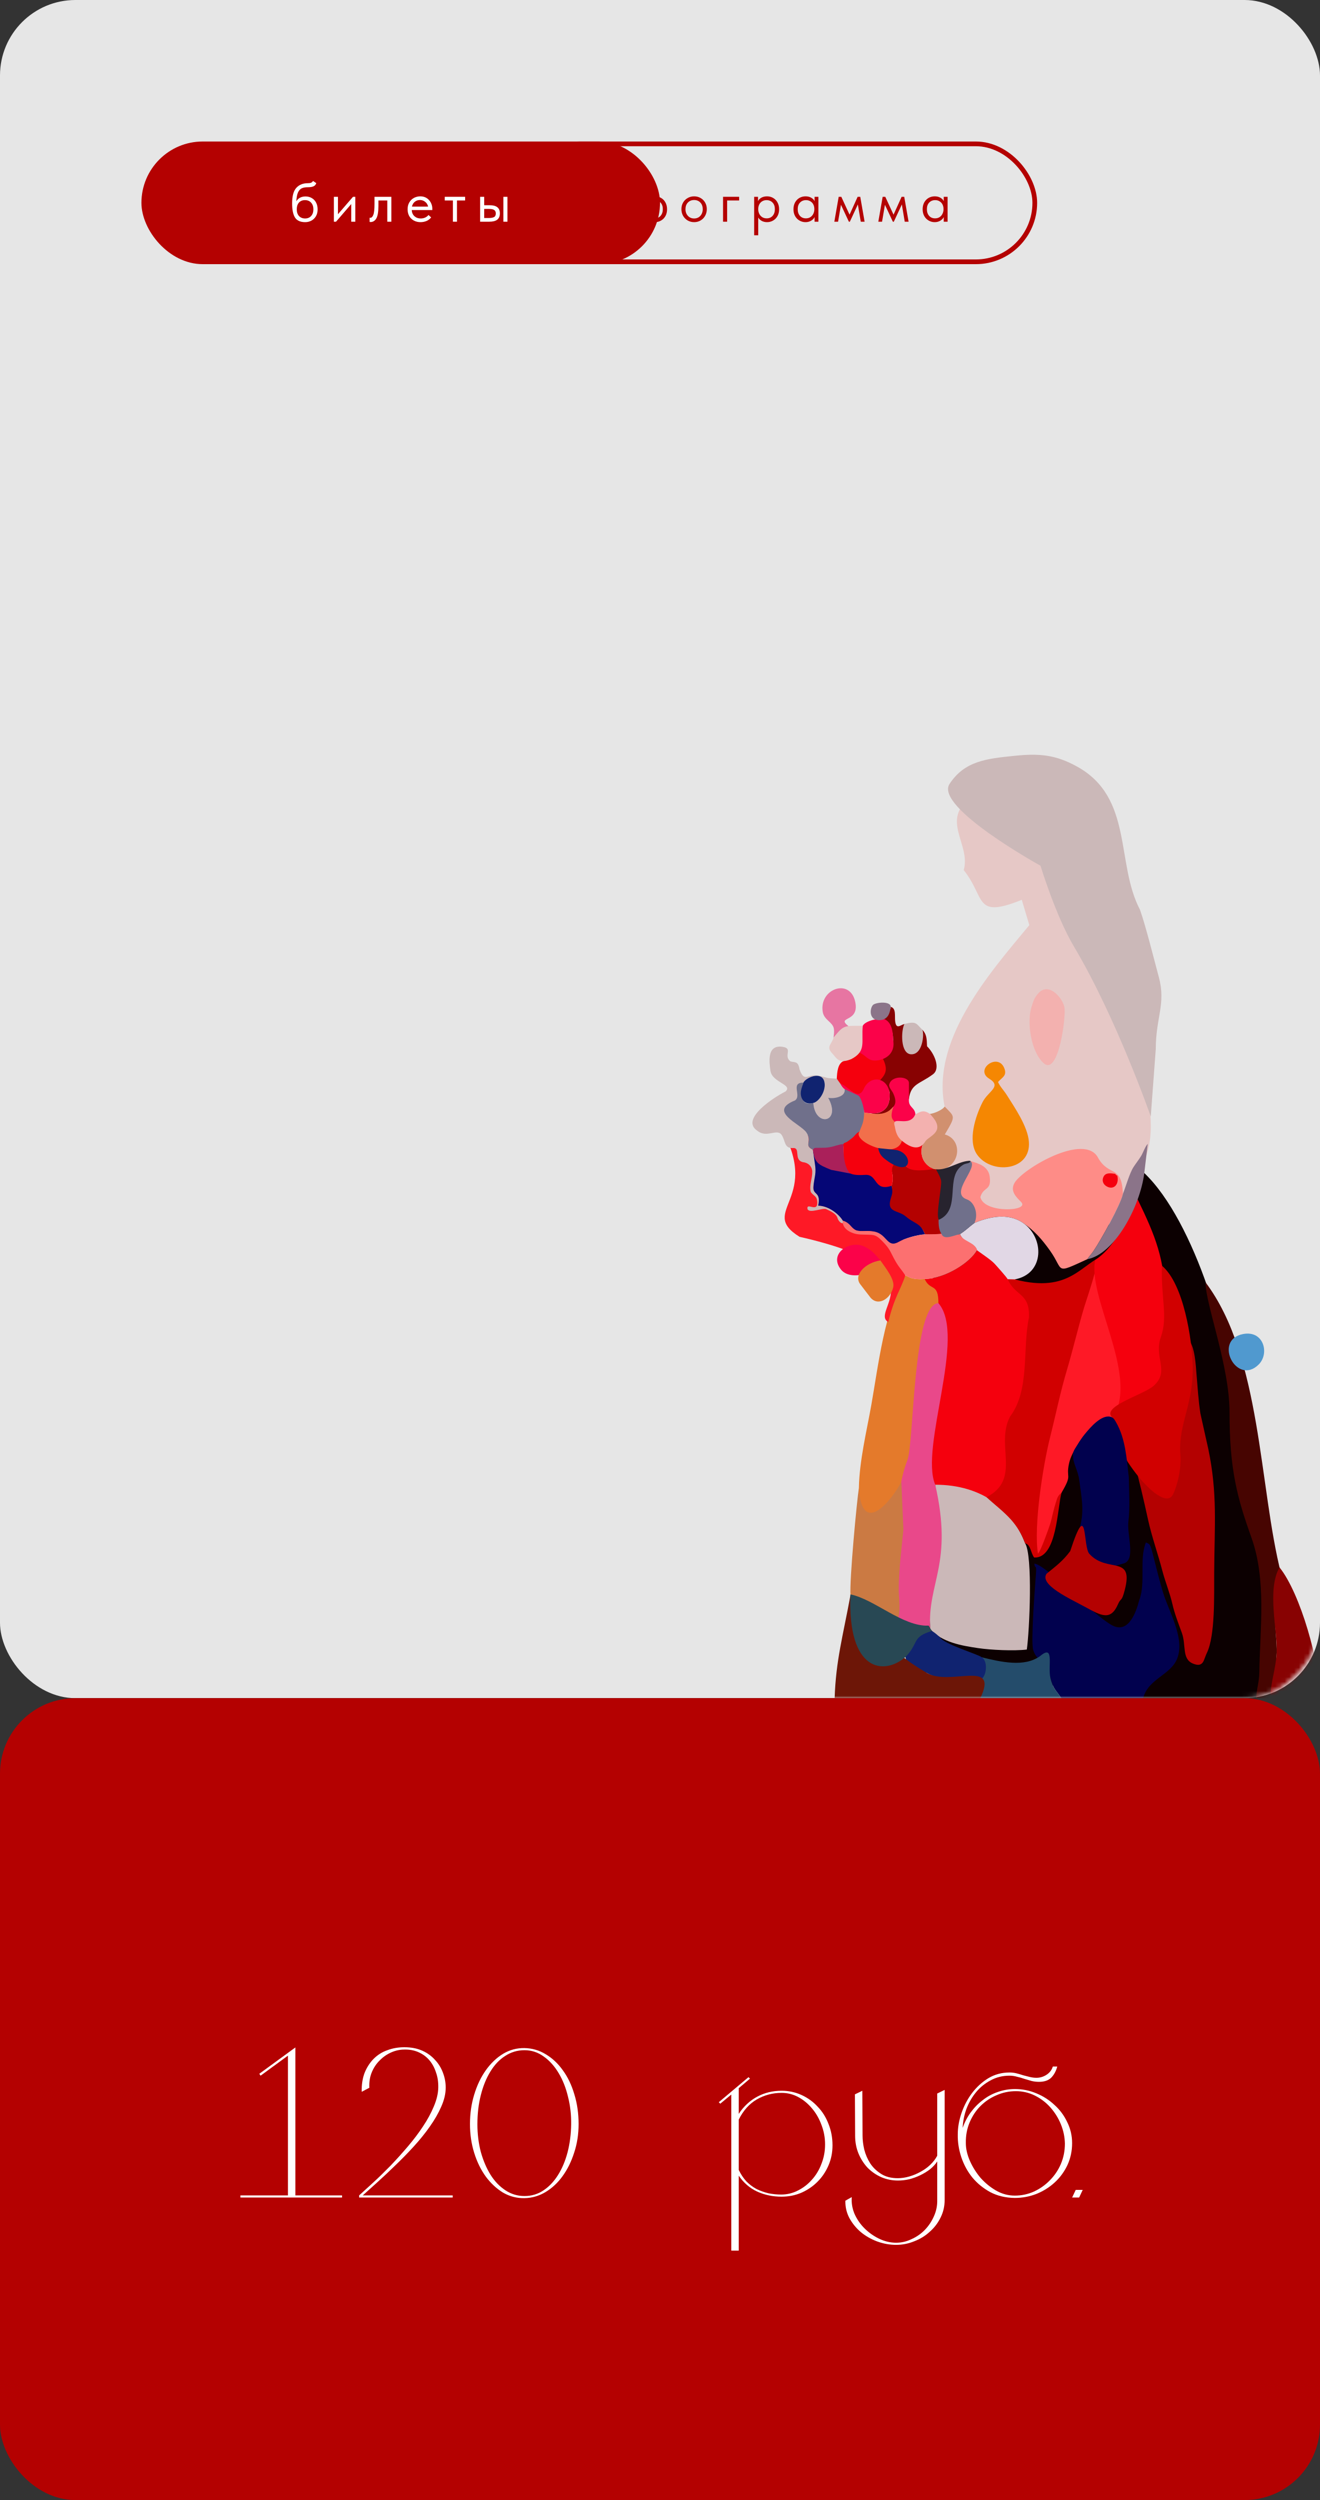 <?xml version="1.0" encoding="UTF-8"?> <svg xmlns="http://www.w3.org/2000/svg" width="280" height="530" viewBox="0 0 280 530" fill="none"><rect x="0" y="0" width="280" height="530" fill="#333333" stroke="none"/><rect width="280" height="360" rx="16" fill="#E6E6E6"></rect><rect y="360" width="280" height="170" rx="16" fill="#B40101"></rect><rect x="30" y="30" width="110" height="26" rx="13" fill="#B40101"></rect><path d="M67.377 44.384C67.377 44.944 67.257 45.428 67.017 45.836C66.777 46.244 66.457 46.556 66.057 46.772C65.657 46.988 65.217 47.096 64.737 47.096C63.721 47.096 63.005 46.776 62.589 46.136C62.173 45.488 61.965 44.488 61.965 43.136C61.965 41.576 62.261 40.472 62.853 39.824C63.453 39.168 64.261 38.84 65.277 38.84C65.581 38.84 65.813 38.808 65.973 38.744C66.141 38.68 66.285 38.552 66.405 38.36L67.089 38.828C66.985 39.148 66.789 39.372 66.501 39.5C66.221 39.628 65.821 39.692 65.301 39.692C64.765 39.692 64.333 39.768 64.005 39.92C63.677 40.072 63.413 40.364 63.213 40.796C63.021 41.22 62.901 41.844 62.853 42.668C63.277 41.988 63.929 41.648 64.809 41.648C65.329 41.648 65.781 41.768 66.165 42.008C66.557 42.24 66.857 42.564 67.065 42.98C67.273 43.396 67.377 43.864 67.377 44.384ZM66.477 44.372C66.477 43.788 66.317 43.32 65.997 42.968C65.685 42.608 65.249 42.428 64.689 42.428C64.145 42.428 63.717 42.604 63.405 42.956C63.101 43.3 62.949 43.768 62.949 44.36C62.949 44.976 63.109 45.456 63.429 45.8C63.757 46.144 64.189 46.316 64.725 46.316C65.253 46.316 65.677 46.14 65.997 45.788C66.317 45.436 66.477 44.964 66.477 44.372Z" fill="white"></path><path d="M71.687 45.416L74.879 41.72H75.371V47H74.507V43.256L71.279 47H70.823V41.72H71.687V45.416Z" fill="white"></path><path d="M78.398 47.048V46.16C78.438 46.168 78.486 46.172 78.542 46.172C78.814 46.172 79.03 45.964 79.19 45.548C79.358 45.132 79.442 44.36 79.442 43.232V41.72H83.018V47H82.154V42.5H80.27V43.664C80.27 44.904 80.122 45.784 79.826 46.304C79.53 46.816 79.122 47.072 78.602 47.072C78.514 47.072 78.446 47.064 78.398 47.048Z" fill="white"></path><path d="M91.704 44.528H87.336C87.368 45.072 87.56 45.508 87.912 45.836C88.272 46.156 88.716 46.316 89.244 46.316C89.58 46.316 89.892 46.252 90.18 46.124C90.476 45.988 90.712 45.804 90.888 45.572L91.452 46.088C91.204 46.416 90.88 46.668 90.48 46.844C90.08 47.012 89.652 47.096 89.196 47.096C88.676 47.096 88.208 46.984 87.792 46.76C87.376 46.536 87.048 46.22 86.808 45.812C86.576 45.396 86.46 44.912 86.46 44.36C86.46 43.792 86.584 43.304 86.832 42.896C87.08 42.48 87.408 42.164 87.816 41.948C88.232 41.732 88.68 41.624 89.16 41.624C89.68 41.624 90.132 41.748 90.516 41.996C90.9 42.244 91.192 42.568 91.392 42.968C91.6 43.368 91.704 43.788 91.704 44.228V44.528ZM87.384 43.796H90.804C90.724 43.388 90.524 43.056 90.204 42.8C89.884 42.536 89.508 42.404 89.076 42.404C88.66 42.404 88.296 42.528 87.984 42.776C87.68 43.024 87.48 43.364 87.384 43.796Z" fill="white"></path><path d="M96.933 47H96.069V42.5H94.341V41.72H98.661V42.5H96.933V47Z" fill="white"></path><path d="M103.898 43.508C104.61 43.508 105.142 43.648 105.494 43.928C105.854 44.208 106.034 44.644 106.034 45.236C106.034 45.828 105.85 46.272 105.482 46.568C105.122 46.856 104.554 47 103.778 47H101.846V41.72H102.71V43.508H103.898ZM107.642 47H106.778V41.72H107.642V47ZM103.646 46.22C104.142 46.22 104.518 46.156 104.774 46.028C105.038 45.9 105.17 45.644 105.17 45.26C105.17 44.9 105.05 44.648 104.81 44.504C104.578 44.36 104.222 44.288 103.742 44.288H102.71V46.22H103.646Z" fill="white"></path><rect x="110.5" y="30.5" width="109" height="25" rx="12.5" stroke="#B40101"></rect><path d="M128.854 47H127.99V41.72H132.358V47H131.494V42.5H128.854V47Z" fill="#B40101"></path><path d="M141.498 44.36C141.498 44.912 141.382 45.396 141.15 45.812C140.918 46.22 140.606 46.536 140.214 46.76C139.822 46.984 139.398 47.096 138.942 47.096C138.518 47.096 138.142 47.008 137.814 46.832C137.486 46.648 137.238 46.408 137.07 46.112V49.88H136.206V41.72H137.022V42.656C137.142 42.368 137.37 42.124 137.706 41.924C138.05 41.724 138.462 41.624 138.942 41.624C139.414 41.624 139.842 41.736 140.226 41.96C140.618 42.184 140.926 42.504 141.15 42.92C141.382 43.336 141.498 43.816 141.498 44.36ZM140.598 44.348C140.598 43.748 140.434 43.28 140.106 42.944C139.778 42.6 139.354 42.428 138.834 42.428C138.466 42.428 138.146 42.516 137.874 42.692C137.61 42.86 137.41 43.084 137.274 43.364C137.138 43.644 137.07 43.948 137.07 44.276V44.396C137.07 44.716 137.138 45.024 137.274 45.32C137.418 45.608 137.626 45.844 137.898 46.028C138.17 46.204 138.49 46.292 138.858 46.292C139.378 46.292 139.798 46.116 140.118 45.764C140.438 45.404 140.598 44.932 140.598 44.348Z" fill="#B40101"></path><path d="M144.541 44.336C144.541 43.824 144.657 43.364 144.889 42.956C145.129 42.54 145.453 42.216 145.861 41.984C146.269 41.744 146.729 41.624 147.241 41.624C147.753 41.624 148.213 41.744 148.621 41.984C149.029 42.216 149.349 42.54 149.581 42.956C149.813 43.364 149.929 43.824 149.929 44.336C149.929 44.856 149.809 45.328 149.569 45.752C149.337 46.168 149.017 46.496 148.609 46.736C148.201 46.976 147.745 47.096 147.241 47.096C146.737 47.096 146.277 46.976 145.861 46.736C145.453 46.488 145.129 46.156 144.889 45.74C144.657 45.316 144.541 44.848 144.541 44.336ZM149.065 44.336C149.065 43.76 148.897 43.296 148.561 42.944C148.225 42.584 147.785 42.404 147.241 42.404C146.697 42.404 146.253 42.584 145.909 42.944C145.573 43.296 145.405 43.76 145.405 44.336C145.405 44.92 145.577 45.396 145.921 45.764C146.265 46.132 146.705 46.316 147.241 46.316C147.777 46.316 148.213 46.132 148.549 45.764C148.893 45.396 149.065 44.92 149.065 44.336Z" fill="#B40101"></path><path d="M154.24 47H153.376V41.72H156.784V42.5H154.24V47Z" fill="#B40101"></path><path d="M165.267 44.36C165.267 44.912 165.151 45.396 164.919 45.812C164.687 46.22 164.375 46.536 163.983 46.76C163.591 46.984 163.167 47.096 162.711 47.096C162.287 47.096 161.911 47.008 161.583 46.832C161.255 46.648 161.007 46.408 160.839 46.112V49.88H159.975V41.72H160.791V42.656C160.911 42.368 161.139 42.124 161.475 41.924C161.819 41.724 162.231 41.624 162.711 41.624C163.183 41.624 163.611 41.736 163.995 41.96C164.387 42.184 164.695 42.504 164.919 42.92C165.151 43.336 165.267 43.816 165.267 44.36ZM164.367 44.348C164.367 43.748 164.203 43.28 163.875 42.944C163.547 42.6 163.123 42.428 162.603 42.428C162.235 42.428 161.915 42.516 161.643 42.692C161.379 42.86 161.179 43.084 161.043 43.364C160.907 43.644 160.839 43.948 160.839 44.276V44.396C160.839 44.716 160.907 45.024 161.043 45.32C161.187 45.608 161.395 45.844 161.667 46.028C161.939 46.204 162.259 46.292 162.627 46.292C163.147 46.292 163.567 46.116 163.887 45.764C164.207 45.404 164.367 44.932 164.367 44.348Z" fill="#B40101"></path><path d="M172.786 41.72H173.602V47H172.786V46.016C172.634 46.336 172.386 46.596 172.042 46.796C171.698 46.996 171.306 47.096 170.866 47.096C170.41 47.096 169.986 46.984 169.594 46.76C169.202 46.536 168.89 46.22 168.658 45.812C168.426 45.396 168.31 44.912 168.31 44.36C168.31 43.816 168.422 43.336 168.646 42.92C168.878 42.504 169.186 42.184 169.57 41.96C169.962 41.736 170.394 41.624 170.866 41.624C171.346 41.624 171.754 41.724 172.09 41.924C172.434 42.124 172.666 42.368 172.786 42.656V41.72ZM172.738 44.396V44.276C172.738 43.948 172.67 43.644 172.534 43.364C172.398 43.084 172.194 42.86 171.922 42.692C171.658 42.516 171.342 42.428 170.974 42.428C170.454 42.428 170.03 42.6 169.702 42.944C169.374 43.28 169.21 43.748 169.21 44.348C169.21 44.932 169.37 45.404 169.69 45.764C170.01 46.116 170.43 46.292 170.95 46.292C171.318 46.292 171.638 46.204 171.91 46.028C172.182 45.844 172.386 45.608 172.522 45.32C172.666 45.024 172.738 44.716 172.738 44.396Z" fill="#B40101"></path><path d="M177.773 47H176.981L177.905 41.72H178.457L180.209 45.512L181.925 41.72H182.477L183.401 47H182.585L181.973 43.34L180.269 47H180.065L178.385 43.412L177.773 47Z" fill="#B40101"></path><path d="M187.102 47H186.31L187.234 41.72H187.786L189.538 45.512L191.254 41.72H191.806L192.73 47H191.914L191.302 43.34L189.598 47H189.394L187.714 43.412L187.102 47Z" fill="#B40101"></path><path d="M200.187 41.72H201.003V47H200.187V46.016C200.035 46.336 199.787 46.596 199.443 46.796C199.099 46.996 198.707 47.096 198.267 47.096C197.811 47.096 197.387 46.984 196.995 46.76C196.603 46.536 196.291 46.22 196.059 45.812C195.827 45.396 195.711 44.912 195.711 44.36C195.711 43.816 195.823 43.336 196.047 42.92C196.279 42.504 196.587 42.184 196.971 41.96C197.363 41.736 197.795 41.624 198.267 41.624C198.747 41.624 199.155 41.724 199.491 41.924C199.835 42.124 200.067 42.368 200.187 42.656V41.72ZM200.139 44.396V44.276C200.139 43.948 200.071 43.644 199.935 43.364C199.799 43.084 199.595 42.86 199.323 42.692C199.059 42.516 198.743 42.428 198.375 42.428C197.855 42.428 197.431 42.6 197.103 42.944C196.775 43.28 196.611 43.748 196.611 44.348C196.611 44.932 196.771 45.404 197.091 45.764C197.411 46.116 197.831 46.292 198.351 46.292C198.719 46.292 199.039 46.204 199.311 46.028C199.583 45.844 199.787 45.608 199.923 45.32C200.067 45.024 200.139 44.716 200.139 44.396Z" fill="#B40101"></path><path d="M61.08 465.86V435.215L62.655 434.045V465.86H61.08ZM72.555 465.86H51V465.41H72.555V465.86ZM62.655 434.63L55.275 440.03L55.005 439.625L62.655 434.045V434.63Z" fill="white"></path><path d="M96.027 465.86H76.182V465.41C77.082 464.6 78.117 463.655 79.287 462.575C80.457 461.495 81.657 460.325 82.887 459.065C84.117 457.775 85.332 456.425 86.532 455.015C87.732 453.605 88.797 452.195 89.727 450.785C90.687 449.345 91.452 447.935 92.022 446.555C92.622 445.145 92.937 443.825 92.967 442.595C92.997 441.395 92.832 440.3 92.472 439.31C92.142 438.29 91.662 437.42 91.032 436.7C90.402 435.98 89.637 435.425 88.737 435.035C87.837 434.645 86.847 434.465 85.767 434.495C84.837 434.495 83.922 434.69 83.022 435.08C82.122 435.47 81.312 436.025 80.592 436.745C79.872 437.435 79.302 438.275 78.882 439.265C78.462 440.255 78.282 441.365 78.342 442.595L76.722 443.45C76.692 441.92 76.902 440.57 77.352 439.4C77.832 438.23 78.477 437.24 79.287 436.43C80.097 435.62 81.057 435.02 82.167 434.63C83.277 434.21 84.477 434 85.767 434C87.207 434 88.467 434.24 89.547 434.72C90.627 435.2 91.527 435.845 92.247 436.655C92.997 437.435 93.567 438.35 93.957 439.4C94.347 440.42 94.542 441.47 94.542 442.55C94.542 443.84 94.227 445.19 93.597 446.6C92.997 447.98 92.187 449.39 91.167 450.83C90.177 452.24 89.037 453.65 87.747 455.06C86.487 456.44 85.197 457.76 83.877 459.02C82.587 460.28 81.327 461.465 80.097 462.575C78.897 463.655 77.847 464.6 76.947 465.41H96.027V465.86Z" fill="white"></path><path d="M111.257 434.18C112.877 434.21 114.377 434.645 115.757 435.485C117.167 436.325 118.382 437.465 119.402 438.905C120.452 440.345 121.262 442.04 121.832 443.99C122.432 445.94 122.732 448.04 122.732 450.29C122.732 452.45 122.417 454.475 121.787 456.365C121.187 458.255 120.362 459.92 119.312 461.36C118.292 462.77 117.077 463.895 115.667 464.735C114.287 465.545 112.817 465.965 111.257 465.995C109.637 466.025 108.122 465.635 106.712 464.825C105.332 463.985 104.117 462.86 103.067 461.45C102.017 460.01 101.192 458.33 100.592 456.41C99.993 454.49 99.692 452.45 99.692 450.29C99.692 448.07 99.993 445.985 100.592 444.035C101.192 442.055 102.017 440.33 103.067 438.86C104.117 437.39 105.332 436.235 106.712 435.395C108.122 434.555 109.637 434.15 111.257 434.18ZM111.257 465.545C112.757 465.545 114.107 465.14 115.307 464.33C116.507 463.52 117.527 462.44 118.367 461.09C119.237 459.71 119.912 458.105 120.392 456.275C120.872 454.415 121.127 452.435 121.157 450.335C121.187 448.325 120.962 446.375 120.482 444.485C120.032 442.595 119.372 440.93 118.502 439.49C117.632 438.02 116.582 436.85 115.352 435.98C114.122 435.08 112.757 434.63 111.257 434.63C109.757 434.63 108.392 435.035 107.162 435.845C105.932 436.625 104.882 437.735 104.012 439.175C103.142 440.585 102.467 442.25 101.987 444.17C101.507 446.06 101.267 448.115 101.267 450.335C101.267 452.375 101.507 454.325 101.987 456.185C102.497 458.015 103.187 459.635 104.057 461.045C104.927 462.425 105.977 463.52 107.207 464.33C108.437 465.14 109.787 465.545 111.257 465.545Z" fill="white"></path><path d="M165.791 443.225C167.291 443.225 168.701 443.525 170.021 444.125C171.341 444.725 172.481 445.55 173.441 446.6C174.431 447.62 175.196 448.835 175.736 450.245C176.306 451.655 176.591 453.17 176.591 454.79C176.591 456.32 176.306 457.745 175.736 459.065C175.166 460.385 174.386 461.54 173.396 462.53C172.406 463.52 171.251 464.3 169.931 464.87C168.641 465.41 167.261 465.68 165.791 465.68C163.931 465.68 162.206 465.32 160.616 464.6C159.056 463.88 157.751 462.755 156.701 461.225V477.11H155.126V444.035L152.786 445.97L152.471 445.655L158.771 440.345L159.086 440.66L156.701 442.685V448.13C157.751 446.54 159.056 445.325 160.616 444.485C162.176 443.645 163.901 443.225 165.791 443.225ZM165.701 465.23C166.961 465.23 168.146 464.945 169.256 464.375C170.396 463.805 171.386 463.04 172.226 462.08C173.096 461.12 173.771 459.995 174.251 458.705C174.761 457.415 175.016 456.05 175.016 454.61C175.016 453.17 174.761 451.79 174.251 450.47C173.771 449.15 173.111 447.995 172.271 447.005C171.431 445.985 170.456 445.175 169.346 444.575C168.236 443.975 167.051 443.675 165.791 443.675C163.901 443.675 162.146 444.14 160.526 445.07C158.936 446 157.661 447.425 156.701 449.345V460.01C157.151 460.94 157.691 461.75 158.321 462.44C158.981 463.1 159.701 463.64 160.481 464.06C161.291 464.45 162.131 464.75 163.001 464.96C163.901 465.14 164.801 465.23 165.701 465.23Z" fill="white"></path><path d="M180.671 465.77C180.581 467.03 180.791 468.245 181.301 469.415C181.841 470.585 182.561 471.605 183.461 472.475C184.391 473.375 185.426 474.095 186.566 474.635C187.736 475.175 188.906 475.445 190.076 475.445C191.216 475.445 192.311 475.19 193.361 474.68C194.441 474.2 195.386 473.54 196.196 472.7C197.006 471.86 197.651 470.885 198.131 469.775C198.611 468.695 198.836 467.555 198.806 466.355V458.21C198.416 458.81 197.906 459.365 197.276 459.875C196.646 460.355 195.956 460.775 195.206 461.135C194.456 461.495 193.676 461.78 192.866 461.99C192.056 462.17 191.261 462.26 190.481 462.26C189.221 462.26 188.036 462.02 186.926 461.54C185.846 461.06 184.886 460.4 184.046 459.56C183.236 458.69 182.591 457.685 182.111 456.545C181.631 455.375 181.391 454.115 181.391 452.765L181.346 443.99L182.921 443.225L182.966 452.765C182.966 453.665 183.086 454.64 183.326 455.69C183.596 456.74 184.016 457.715 184.586 458.615C185.186 459.515 185.966 460.265 186.926 460.865C187.886 461.465 189.056 461.765 190.436 461.765C191.216 461.765 192.026 461.645 192.866 461.405C193.706 461.165 194.501 460.835 195.251 460.415C196.031 459.995 196.721 459.5 197.321 458.93C197.951 458.33 198.446 457.685 198.806 456.995V443.81L200.381 443.045V466.355C200.381 467.705 200.096 468.95 199.526 470.09C198.956 471.26 198.191 472.265 197.231 473.105C196.301 473.975 195.206 474.65 193.946 475.13C192.716 475.64 191.426 475.895 190.076 475.895C188.726 475.895 187.391 475.655 186.071 475.175C184.781 474.695 183.626 474.035 182.606 473.195C181.616 472.355 180.806 471.365 180.176 470.225C179.576 469.085 179.291 467.855 179.321 466.535L180.671 465.77Z" fill="white"></path><path d="M214.143 439.355C214.653 439.355 215.148 439.415 215.628 439.535C216.108 439.655 216.573 439.79 217.023 439.94C217.503 440.06 217.968 440.18 218.418 440.3C218.898 440.42 219.378 440.48 219.858 440.48C220.608 440.48 221.313 440.27 221.973 439.85C222.663 439.4 223.113 438.815 223.323 438.095H224.268C223.998 439.085 223.563 439.88 222.963 440.48C222.363 441.05 221.508 441.335 220.398 441.335C219.858 441.335 219.333 441.275 218.823 441.155C218.313 441.005 217.803 440.855 217.293 440.705C216.783 440.525 216.258 440.375 215.718 440.255C215.208 440.105 214.683 440.03 214.143 440.03C212.673 440.03 211.338 440.36 210.138 441.02C208.938 441.65 207.903 442.49 207.033 443.54C206.193 444.56 205.518 445.73 205.008 447.05C204.528 448.37 204.258 449.72 204.198 451.1C204.618 449.9 205.188 448.805 205.908 447.815C206.658 446.795 207.513 445.925 208.473 445.205C209.433 444.455 210.483 443.885 211.623 443.495C212.793 443.075 214.023 442.865 215.313 442.865C216.873 442.865 218.373 443.165 219.813 443.765C221.283 444.365 222.573 445.19 223.683 446.24C224.823 447.26 225.723 448.475 226.383 449.885C227.073 451.265 227.418 452.75 227.418 454.34C227.418 455.99 227.088 457.535 226.428 458.975C225.768 460.385 224.868 461.615 223.728 462.665C222.618 463.685 221.328 464.495 219.858 465.095C218.388 465.665 216.843 465.95 215.223 465.95C213.303 465.92 211.593 465.515 210.093 464.735C208.593 463.925 207.318 462.89 206.268 461.63C205.248 460.37 204.468 458.945 203.928 457.355C203.388 455.735 203.133 454.115 203.163 452.495C203.163 450.995 203.433 449.465 203.973 447.905C204.513 446.345 205.263 444.935 206.223 443.675C207.183 442.415 208.323 441.38 209.643 440.57C210.993 439.76 212.493 439.355 214.143 439.355ZM215.268 465.455C216.678 465.455 218.028 465.17 219.318 464.6C220.608 464 221.733 463.205 222.693 462.215C223.683 461.225 224.463 460.07 225.033 458.75C225.603 457.4 225.888 455.96 225.888 454.43C225.858 453.02 225.573 451.655 225.033 450.335C224.493 449.015 223.758 447.83 222.828 446.78C221.898 445.73 220.803 444.89 219.543 444.26C218.283 443.63 216.933 443.315 215.493 443.315C214.053 443.315 212.688 443.6 211.398 444.17C210.108 444.71 208.968 445.475 207.978 446.465C207.018 447.425 206.253 448.58 205.683 449.93C205.113 451.28 204.843 452.75 204.873 454.34C204.873 455.51 205.158 456.755 205.728 458.075C206.298 459.365 207.048 460.565 207.978 461.675C208.938 462.755 210.033 463.655 211.263 464.375C212.523 465.095 213.858 465.455 215.268 465.455Z" fill="white"></path><path d="M229.671 464.24L228.906 465.86H227.421L228.186 464.24H229.671Z" fill="white"></path><mask id="mask0_192_263" style="mask-type:alpha" maskUnits="userSpaceOnUse" x="0" y="0" width="280" height="360"><rect width="280" height="360" rx="16" transform="matrix(-1 0 0 1 280 0)" fill="white"></rect></mask><g mask="url(#mask0_192_263)"><path fill-rule="evenodd" clip-rule="evenodd" d="M243.597 231.776C244.487 239.917 245.001 245.352 238.19 253.102C225.457 258.027 209.241 258.804 207.794 255.492C202.485 252.337 207.804 249.615 199.616 247.723C200.849 247.193 202.459 245.431 202.519 243.977C202.604 241.872 201.456 241.367 200.419 240.499C201.901 237.978 201.285 238.152 200.641 235.713C196.78 221.064 209.926 206.265 218.343 196.123L216.707 190.644C218.592 189.501 221.196 183.89 222.513 185.983C228.988 201.114 241.756 214.928 243.597 231.776Z" fill="#E6C8C6"></path><path fill-rule="evenodd" clip-rule="evenodd" d="M261.601 299.732C261.645 306.509 262.435 314.142 264.435 320.614C268.445 333.592 270.841 347.897 266.463 359.997H242.482C188.985 352.476 185.756 356.29 197.162 275.363C203.131 233.009 231.351 281.805 242.729 248.678C253.42 258.864 261.509 285.978 261.601 299.732Z" fill="#0C0001"></path><path fill-rule="evenodd" clip-rule="evenodd" d="M218.395 275.711C217.932 288.381 220.632 318.333 210.106 318.333C206.349 316.672 202.493 314.701 198.225 314.86C193.073 303.984 205.458 282.417 194.052 271.453C195.294 271.397 195.687 271.574 196.143 271.136C200.529 271.082 205.947 267.55 207.272 264.964C210.41 265.646 217.831 273.068 218.395 275.711Z" fill="#F5000D"></path><path fill-rule="evenodd" clip-rule="evenodd" d="M217.446 327.159C219.103 329.758 218.381 345.748 217.811 349.693C215.096 350.023 210.183 349.791 207.47 349.389C203.985 348.873 199.767 348.164 197.32 345.344C196.832 337.63 197.71 329.573 197.816 321.838C197.825 320.955 198.384 318.622 198.384 314.75C208.446 314.75 214.788 320.091 217.446 327.159Z" fill="#CBB8B8"></path><path fill-rule="evenodd" clip-rule="evenodd" d="M242.481 360H225.108C224.185 358.467 223.409 358.182 222.819 355.753C221.872 351.858 219.953 352.382 219.159 349.778C218.625 348.023 219.574 335.965 219.769 333.361C219.906 331.525 219.464 332.698 219.416 331.461C222.286 331.978 231.623 342.243 235.902 344.552C239.367 346.422 240.982 341.795 241.627 339.333C243.093 335.517 241.595 330.702 243.068 326.987C243.973 327.338 243.973 327.576 244.303 328.564C245.041 331.337 245.684 334.115 246.49 336.876C247.677 341.318 251.428 347.038 249.737 351.53C248.386 355.118 243.591 355.812 242.481 360Z" fill="#01014E"></path><path fill-rule="evenodd" clip-rule="evenodd" d="M225.177 316.432C224.259 319.686 224.23 330.414 219.377 330.183C218.672 329.389 218.669 327.452 217.446 327.159C216.685 325.134 215.729 323.592 214.47 322.171C212.912 320.413 210.786 318.828 209.265 317.395C216.742 313.521 211.068 306.345 214.253 300.304C218.505 294.688 216.854 285.963 218.264 279.28C218.457 273.981 215.384 274.903 213.746 271.184L215.236 271.221C227.091 274.3 229.299 267.758 234.451 266.041C232.326 280.241 228.236 296.543 225.177 316.432Z" fill="#D10000"></path><path fill-rule="evenodd" clip-rule="evenodd" d="M237.147 300.621L237.794 301.024C239.102 301.859 238.947 301.863 239.663 302.83C240.032 303.328 240.564 303.658 240.804 304.249C241.24 305.323 241.118 306.551 241.693 307.581C243.202 310.28 242.364 312.222 243.704 313.643C243.754 313.696 244.444 313.971 244.787 314.85C248.983 325.583 251.667 285.356 252.011 283.897C253.502 285.305 253.654 289.588 253.803 291.309C254.041 294.067 254.205 296.94 254.632 299.669L256.308 307.189C258.292 316.703 257.611 323.348 257.556 333.396C257.529 338.288 257.783 346.706 256.003 350.411C255.752 350.935 255.593 351.472 255.364 352.004C254.884 353.12 254.037 353.07 253.055 352.67C250.651 351.691 251.646 348.758 250.696 346.161C250.016 344.303 249.143 342.034 248.706 340.117C248.168 337.756 247.214 335.431 246.58 333.079C245.644 329.435 244.344 325.887 243.538 322.211C242.585 317.868 241.61 313.632 240.429 309.351C239.757 306.915 238.994 304.634 238.059 302.282C237.523 301.449 237.352 301.85 237.147 300.621Z" fill="#B40101"></path><path fill-rule="evenodd" clip-rule="evenodd" d="M238.189 253.104C237.761 255.247 233.577 262.83 231.92 265.258C231.435 265.97 231.113 266.23 230.639 266.943C223.555 270.19 225.797 269.411 222.705 265.093C220.994 262.703 219.436 260.906 216.987 259.239C213.728 257.02 209.728 258.01 206.704 259.247C205.825 255.982 200.38 252.11 204.381 247.756C205.421 246.625 205.63 247.275 205.825 246.124C207.538 246.643 209.669 247.217 209.943 249.463C210.32 252.551 208.611 251.485 207.956 253.775C208.715 257.287 218.569 256.812 216.601 254.819C215.49 253.694 214.202 252.462 215.228 250.729C217.005 247.727 230.122 240.019 232.937 245.464C235.274 249.564 237.956 246.811 238.189 253.104Z" fill="#FE8C87"></path><path fill-rule="evenodd" clip-rule="evenodd" d="M196.144 271.136C197.327 273.809 199.048 271.805 199.061 276.264C198.045 278.348 197.351 280.436 196.423 282.52C195.855 284.931 195.536 287.342 195.205 289.754C194.826 292.522 195.221 294.455 194.396 297.309C197.981 313.715 181.897 331.627 182.186 315.48C182.29 309.672 183.819 303.507 184.835 297.788C186.277 289.673 187.637 277.578 192.039 270.394C192.812 270.675 192.901 270.928 193.983 271.095C194.699 271.205 195.429 271.205 196.144 271.136Z" fill="#E47A2B"></path><path fill-rule="evenodd" clip-rule="evenodd" d="M228.704 306.06C227.932 307.342 227.093 308.735 226.769 310.209C226.033 313.552 227.59 312.339 225.177 316.432C224.741 316.78 224.42 317.156 224.227 317.724C223.356 320.287 223.171 321.815 222.746 323.119C222.456 324.009 220.821 328.703 220.176 329.375C219.232 323.623 221.191 310.868 222.756 304.655C223.997 299.729 224.864 295.288 226.414 290.086C227.757 285.576 229.166 279.478 230.418 275.737C230.883 274.349 232.333 269.902 232.421 268.761C233.371 268.234 234.977 275.038 235.486 276.324C236.413 278.666 237.492 281.424 238.343 283.963C239.505 287.431 240.223 288.482 239.235 292.606C237.886 304.311 232.115 300.397 228.704 306.06Z" fill="#FE1926"></path><path fill-rule="evenodd" clip-rule="evenodd" d="M198.384 314.75C202.232 331.624 196.691 335.389 197.32 345.344L196.969 344.627C195.313 344.694 191.098 344.462 190.192 343.685C190.692 342.986 190.554 341.688 190.558 340.814C190.597 331.663 189.103 318.06 192.476 309.548C193.892 305.975 193.616 276.413 199.059 276.263C205.085 283.214 195.036 306.846 198.384 314.75Z" fill="#E9488A"></path><path fill-rule="evenodd" clip-rule="evenodd" d="M247.117 275.608C247.106 280.509 248.313 304.434 238.481 300.569C237.797 300.3 236.547 300.363 236.357 299.989C241.321 291.227 230.613 274.814 232.326 267.104C237.805 263.424 239.569 256.081 241.321 254.265C245.099 262.037 247.136 267.103 247.117 275.608Z" fill="#F5000D"></path><path fill-rule="evenodd" clip-rule="evenodd" d="M192.037 270.394C191.079 273.377 189.802 274.709 188.412 280.269C184.323 277.898 200.269 269.148 169.603 262.197C160.526 256.555 174.919 254.265 165.082 238.074C168.001 235.83 180.986 249.995 186.449 250.667C194.912 251.708 189.884 264.487 192.037 270.394Z" fill="#FE1926"></path><path fill-rule="evenodd" clip-rule="evenodd" d="M221.692 186.021C221.77 187.985 218.177 190.195 216.397 190.895C206.599 194.752 209.093 190.267 204.425 184.457C205.999 178.939 199.327 173.829 206.038 168.957C211.037 165.328 210 175.189 219.071 176.665C218.096 182.549 221.692 182.467 221.692 186.021Z" fill="#E6C8C6"></path><path fill-rule="evenodd" clip-rule="evenodd" d="M252.996 289.578C253.159 297.629 250.07 301.675 250.343 307.882C250.739 311.147 249.669 315.115 248.816 316.822C246.493 321.469 234.371 305.62 236.088 300.631C233.144 298.26 242.572 295.718 244.732 293.772C248.19 290.655 244.692 287.793 246.237 283.459C247.782 279.125 246.237 275.199 246.473 268.33C251.089 272.177 252.884 284.051 252.996 289.578Z" fill="#D10000"></path><path fill-rule="evenodd" clip-rule="evenodd" d="M271.771 333.727C268.92 333.167 270.943 346.445 270.815 350.402C270.593 354.013 270.617 356.699 269.45 360H266.464C266.53 358.056 267.094 356.696 267.127 354.552C267.272 345.143 268.676 334.969 265.453 325.953C262.492 317.671 260.807 311.659 260.807 299.376C260.807 289.51 255.714 276.508 255.714 271.847C267.625 287.629 267.038 315.257 271.771 333.727Z" fill="#470501"></path><path fill-rule="evenodd" clip-rule="evenodd" d="M233.144 331.379C227.813 330.708 228.385 326.355 229.194 323.21C230.032 319.955 229.32 316.84 228.931 313.782C228.655 311.617 227.604 310.39 227.601 308.409C227.613 307.505 228.257 306.804 228.705 306.06C229.123 305.365 229.573 304.673 230.118 304.011C231.318 302.552 233.573 299.944 235.462 300.328C236.161 300.469 236.371 300.879 236.713 301.466C238.749 304.96 238.966 309.18 239.442 313.113C239.494 315.872 239.71 319.779 239.369 322.441C238.998 325.344 240.912 330.397 238.541 331.379L235.761 332.196L233.144 331.379Z" fill="#01014E"></path><path fill-rule="evenodd" clip-rule="evenodd" d="M190.193 343.685C187.539 342.91 184.169 341.777 181.865 340.254C181.004 339.763 180.493 339.205 180.412 338.215C180.154 335.064 181.783 317.901 182.185 315.48C182.85 326.097 189.325 317.824 191.193 314.124L191.629 324.251C191.259 328.212 190.664 332.64 190.634 336.885C190.621 338.587 191.232 342.233 190.193 343.685Z" fill="#CB7A43"></path><path fill-rule="evenodd" clip-rule="evenodd" d="M189.124 251.384C190.091 255.978 194.63 257.519 196.203 261.669C194.623 261.768 192.089 262.452 190.671 263.259C187.796 264.896 188.311 261.625 184.9 261.024C183.737 260.819 182.15 261.227 181.319 260.674C180.509 260.135 179.138 259.639 178.777 258.798C178.067 257.531 175.843 255.626 173.545 255.612C174.201 252.457 172.326 253.53 172.538 251.486C172.76 249.337 172.773 246.168 172.384 243.88C177.505 244.424 186.776 246.824 189.124 251.384Z" fill="#050676"></path><path fill-rule="evenodd" clip-rule="evenodd" d="M177.499 228.676C177.981 229.349 179.663 229.978 179.129 230.858C179.543 232.614 176.555 233.167 175.662 232.711C178.599 238.024 172.866 239.048 172.523 233.811C173.708 233.605 175.373 231.15 174.839 229.234C174.216 227 170.929 228.457 170.407 229.508C169.22 229.863 169.264 229.941 169.288 231.331C169.326 233.529 169.092 233.002 168.59 233.304C170.419 236.738 168.828 236.931 171.004 240.018C172.419 242.025 170.4 242.774 172.424 243.718L172.83 246.533C173.219 248.822 172.761 249.337 172.538 251.486C172.327 253.53 174.201 252.458 173.546 255.612C175.844 255.626 178.067 257.531 178.778 258.798C179.172 259.662 178.109 259.417 177.682 258.306C177.454 257.395 176.473 256.882 175.213 256.309C174.365 256.051 171.73 257.291 171.292 256.328C170.994 254.756 173.426 257.146 173.366 254.919C173.328 253.497 172.63 253.611 171.986 252.712C171.6 251.25 172.338 249.878 172.297 248.339C172.276 247.548 171.73 246.533 170.309 246.372C168.214 245.842 170.013 243.144 168.048 243.383C166.303 243.378 166.595 241.757 165.808 240.602C164.813 239.143 162.687 241.35 160.654 239.717C156.895 237.235 164.299 232.546 166.641 231.377C168.214 229.896 163.796 229.515 163.43 227.005C163.151 225.09 162.643 221.314 166.139 221.943C168.213 222.316 166.144 223.806 167.642 224.99C168.59 225.317 169.288 224.826 169.597 226.69C170.682 229.69 171.249 227.464 173.893 228.085C175.883 228.552 174.948 228.535 177.499 228.676Z" fill="#CBB8B8"></path><path fill-rule="evenodd" clip-rule="evenodd" d="M211.699 229.378C212.165 230.418 212.941 231.15 213.563 232.139C215.23 234.79 217.995 238.775 218.249 242.028C218.739 248.301 210.246 249.038 207.261 244.764C205.201 241.814 206.921 236.624 208.41 233.671C209.605 231.302 212.588 230.364 209.83 228.673C206.696 226.753 211.602 223.129 212.993 226.364C213.712 228.036 212.598 228.364 211.699 229.378Z" fill="#F58702"></path><path fill-rule="evenodd" clip-rule="evenodd" d="M231.136 329.464C235.011 333.7 240.958 329.239 238.343 337.925C237.885 339.445 237.696 338.834 237.167 340.053C235.599 343.667 233.619 342.534 230.194 340.669C226.996 338.927 220.386 335.958 222.004 333.613C223.903 332.079 225.486 330.908 227.021 328.819C230.854 317.068 229.627 328.189 231.136 329.464Z" fill="#B40101"></path><path fill-rule="evenodd" clip-rule="evenodd" d="M215.236 271.221L213.746 271.184C213.598 270.807 211.274 268.23 210.96 267.891C209.496 266.316 204.14 263.401 203.639 261.614C204.941 260.785 205.583 260.073 206.704 259.247C209.728 258.01 213.728 257.019 216.987 259.239C221.572 262.361 221.62 270.065 215.236 271.221Z" fill="#E1D7E5"></path><path fill-rule="evenodd" clip-rule="evenodd" d="M196.204 261.669L199.689 261.537C201.211 261.568 202.314 261.885 203.639 261.614C204.07 263.149 206.664 263.248 207.271 264.964C205.947 267.55 200.529 271.082 196.143 271.136C195.428 271.205 194.698 271.205 193.982 271.095C192.9 270.928 192.81 270.675 192.038 270.394C191.099 268.915 190.656 268.732 189.615 266.766C188.797 265.224 188.674 264.651 187.163 263.123C185.559 261.499 185.368 261.827 182.511 261.707C180.779 261.634 178.576 260.634 178.763 258.763C180.243 259.202 180.379 260.048 181.319 260.674C182.15 261.227 183.737 260.819 184.901 261.024C188.249 261.216 187.983 264.789 190.672 263.259C192.09 262.452 194.624 261.768 196.204 261.669Z" fill="#FC7070"></path><path fill-rule="evenodd" clip-rule="evenodd" d="M280 360H269.449C269.528 356.612 270.598 353.928 270.814 350.402C270.974 345.465 268.715 336.939 271.414 332.278C275.872 337.831 280 352.611 280 360Z" fill="#880202"></path><path fill-rule="evenodd" clip-rule="evenodd" d="M225.107 360H207.951C207.953 357.413 207.353 353.734 208.28 351.345C212.237 352.296 217.294 353.521 220.655 351.059C223.743 348.474 222.207 353.237 222.819 355.753C223.409 358.182 224.185 358.467 225.107 360Z" fill="#244C6B"></path><path fill-rule="evenodd" clip-rule="evenodd" d="M200.923 251.567C200.567 253.112 198.965 256.62 199.412 258.532C202.968 262.116 199.125 261.558 196.203 261.669C195.267 259.2 193.972 259.47 192.162 257.901C190.557 256.51 188.136 257.105 188.882 254.316C189.202 253.122 189.453 252.947 189.124 251.384C189.39 250.6 189.447 249.658 189.279 248.812C189.142 248.119 188.676 247.667 188.847 246.852C189.385 246.847 191.772 246.661 192.024 246.973L192.374 247.415C196.671 249.195 201.127 244.401 200.923 251.567Z" fill="#B40101"></path><path fill-rule="evenodd" clip-rule="evenodd" d="M197.683 345.762C198.296 346.106 198.882 346.645 199.41 347.109C200.188 348.551 207.714 350.776 208.281 351.345C209.756 352.313 209.183 356.098 207.664 356.098C204.849 356.098 200.062 356.692 196.594 354.648C193.646 354.112 192.512 353.914 192.059 351.275C191.842 350.003 190.922 345.449 192.339 345.234C193.043 345.127 194.037 345.41 194.661 345.607C195.646 345.916 196.687 346.049 197.683 345.762Z" fill="#102370"></path><path fill-rule="evenodd" clip-rule="evenodd" d="M196.594 354.648C201.517 357.549 211.964 351.577 207.952 360H177.046C177.304 351.957 178.845 346.671 180.399 338.166C187.465 346.206 186.873 348.921 196.594 354.648Z" fill="#6D1607"></path><path fill-rule="evenodd" clip-rule="evenodd" d="M172.524 233.811C172.867 239.047 178.6 238.024 175.663 232.711C176.719 233.004 179.532 232.565 179.13 230.858C182.852 231.45 183.228 232.739 183.307 235.846C184.57 241.263 177.256 245.171 172.424 243.718C170.401 242.774 172.42 242.025 171.005 240.018C169.731 238.211 162.82 235.629 168.591 233.304C170.165 232.359 167.56 229.508 170.408 229.508C169.948 231.287 169.441 234.662 172.524 233.811Z" fill="#70708B"></path><path fill-rule="evenodd" clip-rule="evenodd" d="M196.885 240.5C196.443 241.22 196.209 241.311 195.829 242.279C195.012 244.357 195.495 246.688 198.041 247.827C196.686 248.038 193.326 248.492 192.376 247.415C191.012 245.693 188.777 246.277 189.281 248.813C189.448 249.658 189.391 250.6 189.125 251.384C185.262 252.659 186.243 248.877 183.51 249.066C179.839 249.32 178.872 248.456 178.886 244.943C178.895 242.795 178.885 244.167 178.886 242.539C179.15 242.144 179.242 242.35 179.819 241.963C179.978 241.856 180.459 241.492 180.705 241.302C181.359 240.798 181.579 240.219 182.306 239.889C190.048 238.891 194.219 236.03 196.885 240.5Z" fill="#F5000D"></path><path fill-rule="evenodd" clip-rule="evenodd" d="M191.838 217.083C192.257 219.184 193.729 219.102 195.661 218.307C196.562 219.273 196.581 220.173 196.647 221.808C198.226 223.354 199.561 226.504 197.904 227.74C195.105 229.829 193.221 229.694 192.808 232.937C189.887 232.937 190.948 235.469 189.493 234.626C188.23 236.191 186.981 236.378 184.774 236.081C185.83 235.778 186.136 236.252 187.306 235.469C188.461 234.694 188.762 233.409 188.725 231.978C188.69 230.64 187.63 229.707 186.296 229.387C186.499 228.503 187.129 228.403 187.421 227.354C187.914 225.58 186.949 226.029 187.244 224.344C188.886 223.51 189.483 222.541 189.45 220.435C189.418 218.402 188.869 217.313 187.259 216.176C187.837 215.207 188.734 214.862 188.945 213.458C190.14 213.717 189.745 215.46 189.887 216.534C190.12 218.287 190.949 217.328 191.838 217.083Z" fill="#880202"></path><path fill-rule="evenodd" clip-rule="evenodd" d="M196.969 344.627L197.682 345.762C193.316 347.019 194.953 348.388 192.058 351.275C187.594 355.175 179.743 354.521 180.397 338.002C185.518 339.043 191.473 344.85 196.969 344.627Z" fill="#284854"></path><path fill-rule="evenodd" clip-rule="evenodd" d="M225.779 213.503C226.184 215.388 224.547 228.171 221.403 225.405C218.675 223.005 217.791 216.72 218.781 213.565C219.236 212.115 219.335 211.581 220.402 210.405C222.539 208.302 225.339 211.458 225.779 213.503Z" fill="#F3B1AF"></path><path fill-rule="evenodd" clip-rule="evenodd" d="M242.728 248.681C241.817 255.876 236.389 265.896 230.638 266.943C231.113 266.23 231.434 265.97 231.92 265.258C233.576 262.83 237.76 255.247 238.189 253.104C238.8 251.567 239.618 248.674 240.443 247.408C240.981 246.583 241.531 245.909 242.048 245.073C242.466 244.397 242.9 243.055 243.461 242.495L242.728 248.681V248.681Z" fill="#8B7489"></path><path fill-rule="evenodd" clip-rule="evenodd" d="M206.705 259.247C205.584 260.073 204.942 260.785 203.64 261.614C202.315 261.885 200.188 263.015 199.69 261.536C197.766 258.886 200.913 248.973 203.142 247.581C203.995 247.049 205.039 245.944 205.825 246.124C207.712 247.478 201.236 252.939 205.095 254.265C206.726 254.825 207.594 257.395 206.705 259.247Z" fill="#70708B"></path><path fill-rule="evenodd" clip-rule="evenodd" d="M200.245 247.782C199.526 248.017 198.771 247.936 198.04 247.827C195.494 246.688 195.011 244.357 195.828 242.278C196.381 240.869 199.028 237.939 197.22 236.124C197.952 236.146 200.051 235.252 200.376 234.574C202.559 236.847 202.804 236.443 200.418 240.5C204.031 241.508 203.827 246.612 200.245 247.782Z" fill="#D1906F"></path><path fill-rule="evenodd" clip-rule="evenodd" d="M187.242 224.345C188.494 226.871 187.84 227.852 186.294 229.387C182.857 233.004 181.788 232.677 178.232 229.7L177.499 228.677C177.569 227.361 177.679 225.299 179.105 224.881C181.134 222.21 184.078 221.801 187.242 224.345Z" fill="#F5000D"></path><path fill-rule="evenodd" clip-rule="evenodd" d="M191.308 241.863C190.133 246.02 180.72 242.025 182.306 239.889C182.921 238.268 183.231 238.01 183.307 235.846C185.564 236.207 187.863 236.644 189.493 234.626C190.036 235.522 191.636 241.415 191.308 241.863Z" fill="#F26F4B"></path><path fill-rule="evenodd" clip-rule="evenodd" d="M186.026 224.802C184.058 225.022 183.834 223.763 182.277 223.137C181.381 218.121 182.233 219.559 183.008 217.471C183.52 216.418 186.377 215.766 187.514 215.995C189.143 216.69 189.42 218.58 189.45 220.435C189.967 223.027 188.218 224.558 186.026 224.802Z" fill="#FB0249"></path><path fill-rule="evenodd" clip-rule="evenodd" d="M186.742 267.206C187.886 268.849 180.805 272.175 178.372 269.116C175.714 265.775 180.247 262.765 183.403 264.283C184.906 265.007 185.679 265.923 186.742 267.206Z" fill="#FB0249"></path><path fill-rule="evenodd" clip-rule="evenodd" d="M263.683 282.809C268.066 281.968 269.319 286.924 267.025 289.235C262.347 293.95 257.212 284.051 263.683 282.809Z" fill="#5099CF"></path><path fill-rule="evenodd" clip-rule="evenodd" d="M179.99 217.548C178.236 219.76 178.329 218.078 176.799 219.995C176.882 219.348 176.99 218.71 176.877 218.058C176.639 216.683 174.825 216.234 174.528 214.564C173.653 209.647 180.345 207.199 181.422 212.428C182.337 216.869 177.242 215.382 179.99 217.548Z" fill="#E775A2"></path><path fill-rule="evenodd" clip-rule="evenodd" d="M183.008 217.472C182.689 220.983 183.817 222.839 180.569 224.528C177.864 225.644 177.413 224.236 176.655 223.452C175.109 221.854 176.372 221.534 176.8 219.995C178.99 217.251 179.022 217.46 183.008 217.472Z" fill="#E6C8C6"></path><path fill-rule="evenodd" clip-rule="evenodd" d="M192.808 232.937C192.616 234.832 194.07 234.663 194.172 236.242C193.338 238.119 192.884 239.297 190.375 238.557C189.514 237.209 188.596 237.501 189.493 234.626C190.233 233.826 189.885 232.688 189.476 231.792C189.196 231.181 188.637 230.704 188.596 230.028C188.98 227.872 192.808 228.097 192.805 229.596L192.808 232.937Z" fill="#FB0249"></path><path fill-rule="evenodd" clip-rule="evenodd" d="M183.306 235.846C183.283 234.924 182.664 232.615 182.068 232.241L179.129 230.858C178.822 230.659 178.434 230.118 178.232 229.7C180.137 230.341 181.994 233.576 183.257 230.769C184.569 227.852 188.412 228.261 188.724 231.978C188.761 233.409 188.46 234.694 187.305 235.469C186.131 236.255 184.623 236.057 183.306 235.846Z" fill="#FB0249"></path><path fill-rule="evenodd" clip-rule="evenodd" d="M186.747 267.202C187.846 268.786 189.837 271.242 189.481 272.858C188.948 275.281 186.289 277.064 184.615 275.042L182.565 272.363C180.858 270.327 183.601 267.665 186.747 267.202Z" fill="#E47A2B"></path><path fill-rule="evenodd" clip-rule="evenodd" d="M180.398 248.786L176.318 248.006C173.538 246.874 172.839 246.597 172.424 243.718C172.857 243.331 172.347 243.327 174.238 243.323C174.861 243.322 175.274 243.316 175.896 243.215C177.083 243.023 177.658 242.656 178.886 242.539C178.884 244.334 178.99 247.551 180.398 248.786Z" fill="#AA205A"></path><path fill-rule="evenodd" clip-rule="evenodd" d="M197.221 236.124C200.872 239.79 197.284 240.71 196.344 241.869C195.036 244.125 193.027 243.231 191.356 241.869C190.328 241.03 190.035 240.125 189.795 238.755C188.985 236.242 192.85 239.215 194.171 236.242C195.261 235.614 195.943 235.233 197.221 236.124Z" fill="#F3B1AF"></path><path fill-rule="evenodd" clip-rule="evenodd" d="M234.595 206.569C234.613 205.899 229.939 200.422 229.712 200.375C230.009 199.756 229.677 200.064 230.217 200.216C230.222 200.218 230.779 200.524 230.921 200.587C232.874 201.464 232.896 200.402 235.731 202.091C237.043 202.873 237.228 203.121 237.014 205.15C236.871 206.507 237.074 207.273 237.069 208.907C236.14 208.359 235.768 207.514 235.342 207.093C234.821 206.579 235.134 206.835 234.595 206.569H234.595Z" fill="#D03310"></path><path fill-rule="evenodd" clip-rule="evenodd" d="M195.659 218.307C196.069 219.244 195.722 223.662 193.22 223.501C190.995 223.357 191.107 218.559 191.836 217.083C194.416 216.415 194.318 216.994 195.659 218.307Z" fill="#CBB8B8"></path><path fill-rule="evenodd" clip-rule="evenodd" d="M172.525 233.811C171.244 234.165 170.383 233.648 170.039 232.731C169.568 231.476 170.149 230.511 170.408 229.508C170.93 228.457 174.218 227 174.841 229.234C175.375 231.15 173.709 233.605 172.525 233.811Z" fill="#102370"></path><path fill-rule="evenodd" clip-rule="evenodd" d="M199.124 258.599C198.47 257.373 199.875 251.254 199.614 250.209C199.37 249.227 198.713 248.304 198.575 247.908C201.015 248.102 203.553 246.023 205.83 246.088C205.842 246.699 204.946 246.569 204.414 246.868C200.158 249.26 204.169 256.391 199.124 258.599Z" fill="#27232E"></path><path fill-rule="evenodd" clip-rule="evenodd" d="M186.285 243.389L190.09 243.786C193.727 244.452 193.645 249.686 188.509 246.298C187.688 245.643 186.613 245.188 186.285 243.389Z" fill="#102370"></path><path fill-rule="evenodd" clip-rule="evenodd" d="M188.943 213.459C188.733 214.862 188.412 215.749 187.258 216.176C184.241 216.812 184.405 213.868 185.174 213.053C185.713 212.481 188.943 212.151 188.943 213.459Z" fill="#8B7489"></path><path fill-rule="evenodd" clip-rule="evenodd" d="M237.004 249.224C237.464 251.221 236.116 252.398 234.62 251.427C233.962 251 233.679 250.176 234.121 249.385C234.575 248.575 235.547 248.706 236.552 248.848C236.761 249.142 236.796 249.139 237.004 249.224H237.004Z" fill="#F5000D"></path><path d="M244.101 236.684L245.165 222.373C245.165 215.749 247.341 212.823 245.819 207.163C244.662 202.862 243.068 196.427 241.812 192.852C236.632 183.01 240.436 169.116 228.482 162.514C223.887 159.976 220.458 159.692 215.235 160.224L215.117 160.236C209.322 160.826 204.61 161.306 201.415 166.194C198.199 171.115 220.714 183.53 220.714 183.53C220.714 183.53 223.945 194.188 227.828 200.703C236.77 215.702 244.101 236.684 244.101 236.684Z" fill="#CBB8B8"></path></g></svg> 